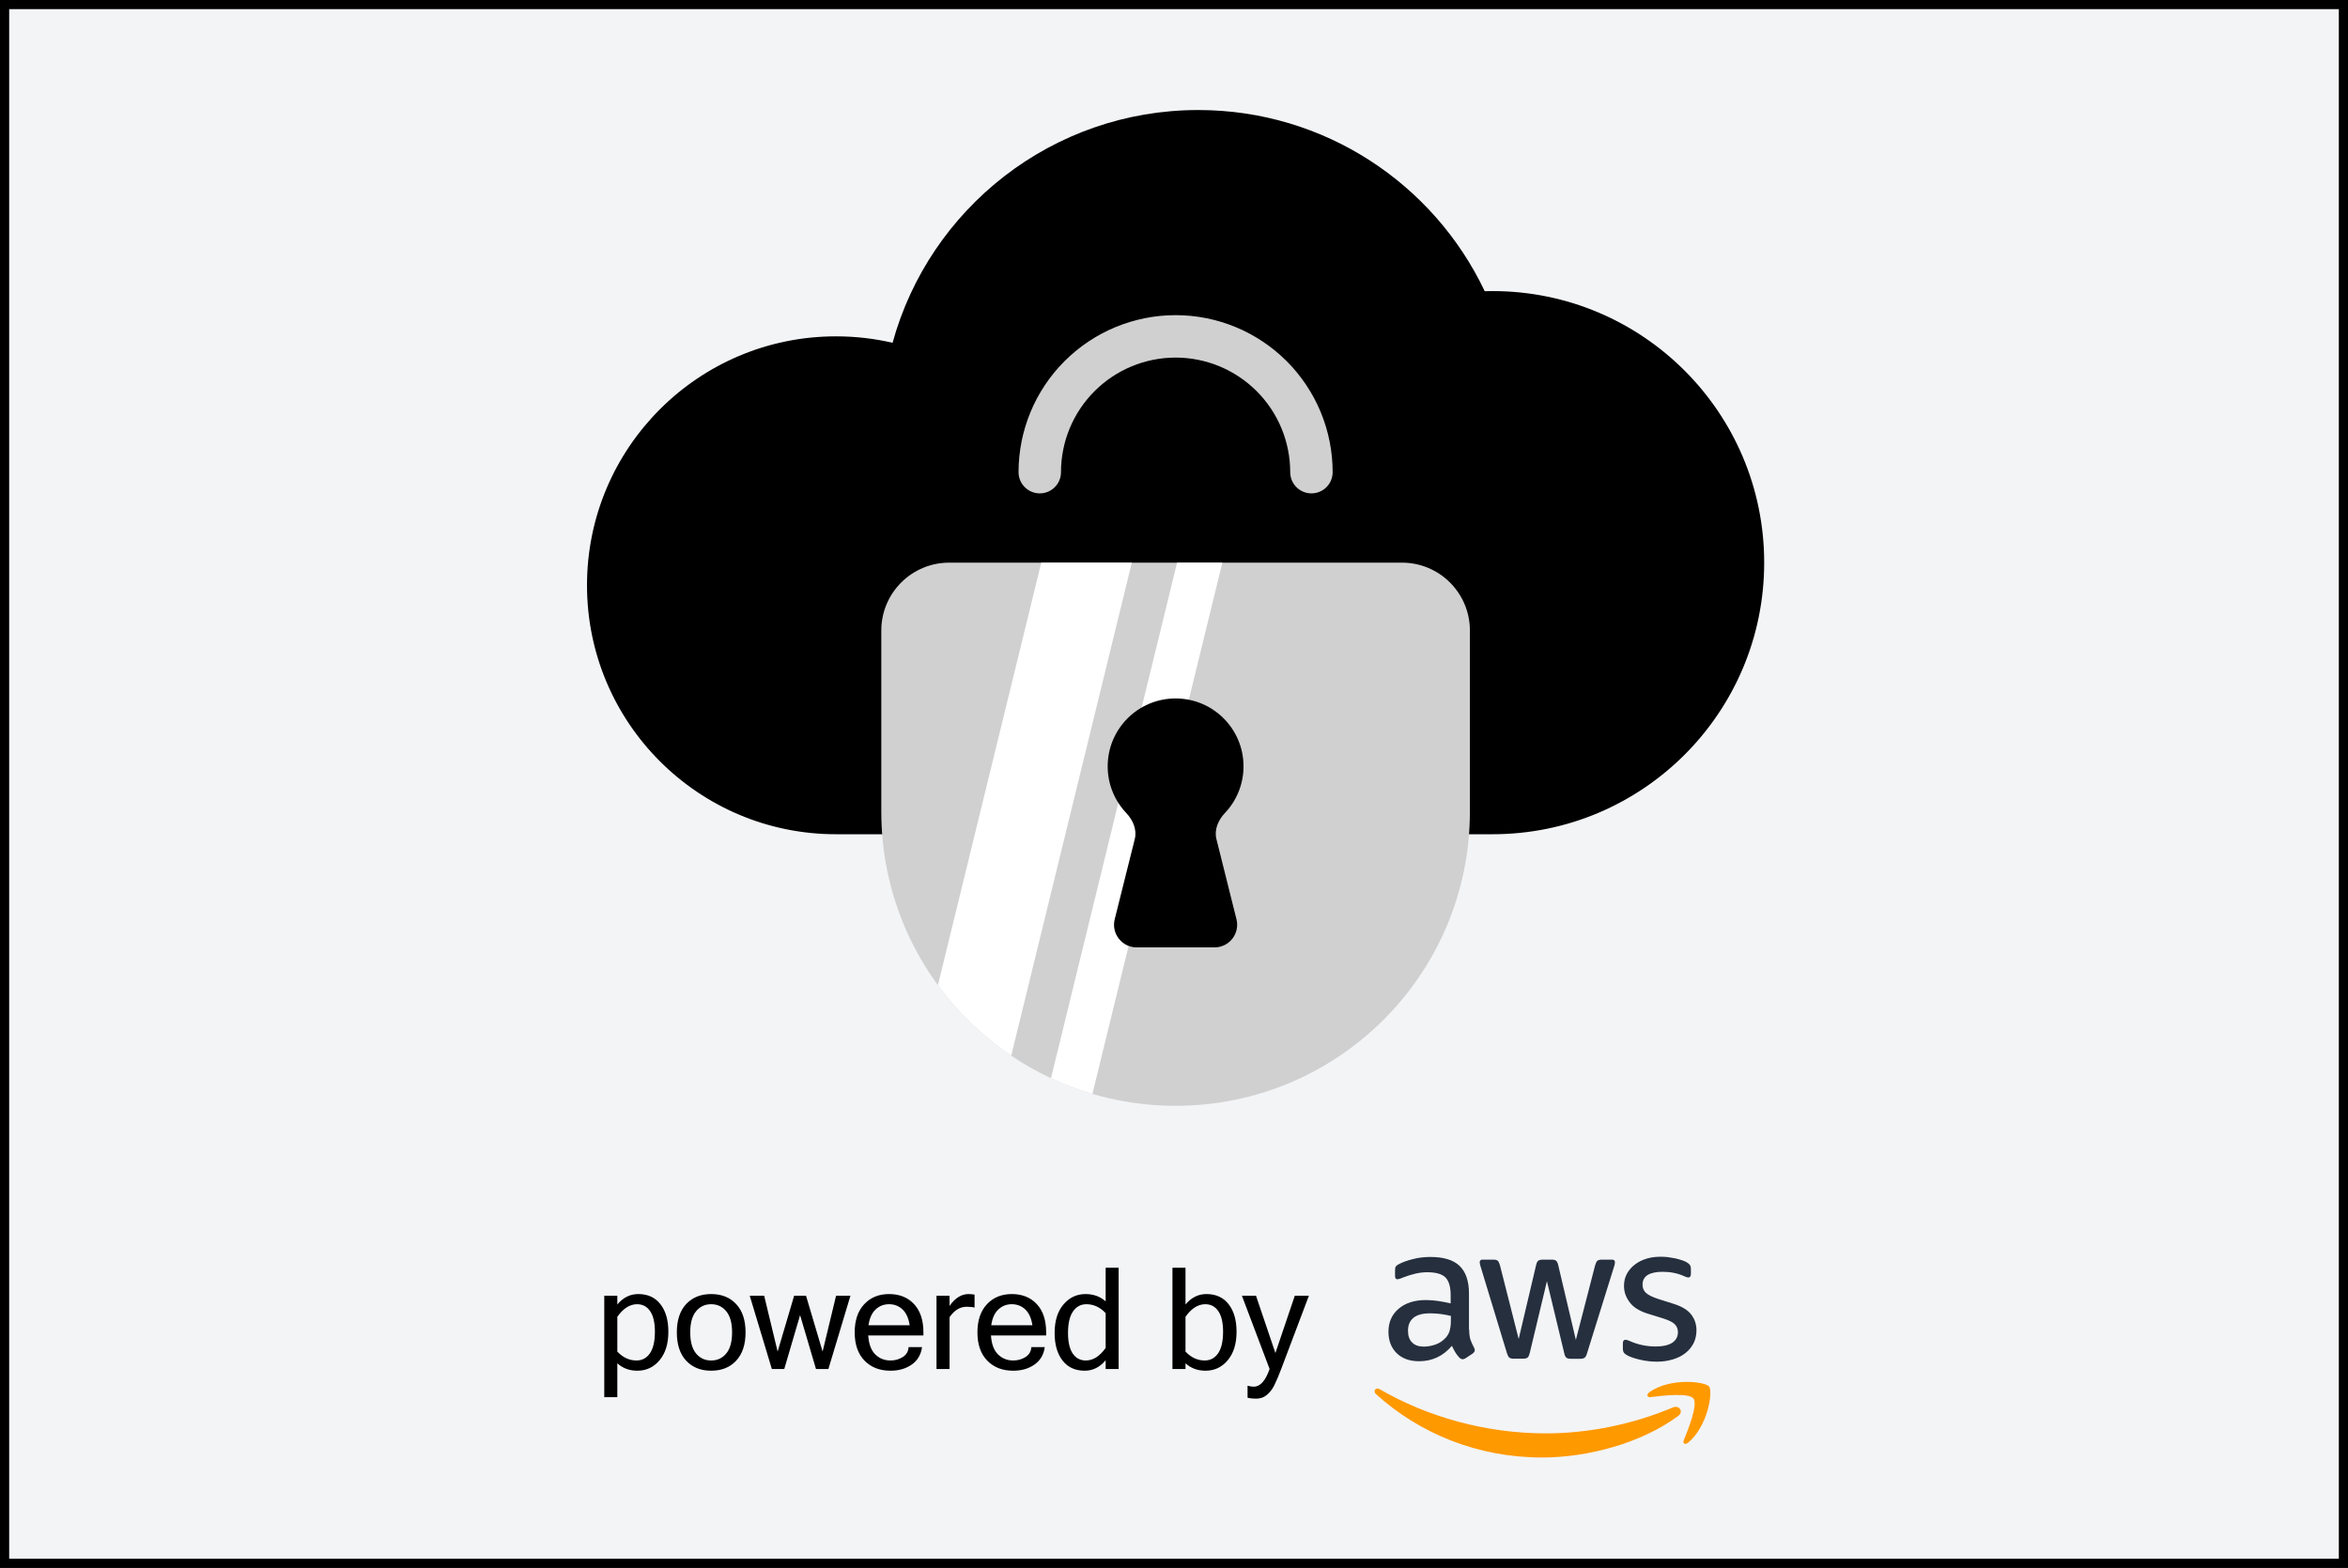 <svg width="256" height="171" viewBox="0 0 256 171" fill="none" xmlns="http://www.w3.org/2000/svg">
    <rect x="0" y="0" width="256" height="171" fill="#808080" stroke="none"/>
    <rect x="0.5" y="0.5" width="255" height="170" fill="#F3F4F6" stroke="black"/>
    <path fill-rule="evenodd" clip-rule="evenodd" d="M64 63.833C64 78.827 76.156 90.983 91.15 90.983H162.729C179.087 90.983 192.347 77.722 192.347 61.364C192.347 45.007 179.087 31.746 162.729 31.746C162.444 31.746 162.16 31.75 161.877 31.758C156.334 20.077 144.431 12 130.642 12C114.733 12 101.334 22.752 97.317 37.385C95.335 36.925 93.271 36.682 91.15 36.682C76.156 36.682 64 48.838 64 63.833Z" fill="black"/>
    <path d="M96.087 68.768C96.087 64.678 99.402 61.363 103.492 61.363H152.856C156.946 61.363 160.261 64.678 160.261 68.768V88.514C160.261 106.235 145.895 120.601 128.174 120.601C110.453 120.601 96.087 106.235 96.087 88.514V68.768Z" fill="#D0D0D0"/>
    <path fill-rule="evenodd" clip-rule="evenodd" d="M102.26 107.44L113.527 61.363H123.4L110.252 115.133C107.164 113.05 104.457 110.443 102.26 107.44ZM119.106 119.301C117.547 118.843 116.038 118.27 114.588 117.591L128.336 61.363H133.272L119.106 119.301Z" fill="white"/>
    <path d="M142.984 51.495C142.984 47.567 141.424 43.8 138.646 41.023C135.869 38.246 132.102 36.685 128.175 36.685C124.247 36.685 120.48 38.246 117.703 41.023C114.925 43.8 113.365 47.567 113.365 51.495" stroke="#D0D0D0" stroke-width="4.627" stroke-linecap="round"/>
    <path fill-rule="evenodd" clip-rule="evenodd" d="M132.624 91.507C132.369 90.484 132.824 89.437 133.549 88.671C134.807 87.344 135.579 85.551 135.579 83.579C135.579 79.489 132.264 76.174 128.174 76.174C124.085 76.174 120.77 79.489 120.77 83.579C120.77 85.551 121.541 87.344 122.799 88.671C123.525 89.437 123.98 90.484 123.724 91.507L121.536 100.257C121.147 101.815 122.325 103.324 123.931 103.324H132.418C134.023 103.324 135.202 101.815 134.812 100.257L132.624 91.507Z" fill="black"/>
    <g clip-path="url(#clip0_680_3004)">
        <path d="M160.185 145.012C160.185 145.462 160.234 145.828 160.319 146.095C160.417 146.363 160.539 146.656 160.709 146.972C160.77 147.07 160.794 147.167 160.794 147.252C160.794 147.374 160.721 147.496 160.563 147.618L159.796 148.129C159.686 148.202 159.577 148.239 159.479 148.239C159.357 148.239 159.236 148.178 159.114 148.068C158.943 147.885 158.797 147.691 158.676 147.496C158.554 147.289 158.432 147.057 158.298 146.777C157.348 147.898 156.155 148.458 154.718 148.458C153.695 148.458 152.88 148.165 152.283 147.581C151.686 146.997 151.382 146.217 151.382 145.243C151.382 144.208 151.747 143.368 152.49 142.735C153.233 142.102 154.219 141.785 155.473 141.785C155.887 141.785 156.313 141.822 156.764 141.882C157.214 141.943 157.677 142.041 158.164 142.15V141.261C158.164 140.336 157.969 139.691 157.592 139.313C157.202 138.936 156.545 138.753 155.607 138.753C155.181 138.753 154.743 138.802 154.292 138.911C153.841 139.021 153.403 139.155 152.977 139.325C152.782 139.411 152.636 139.459 152.551 139.484C152.466 139.508 152.405 139.52 152.356 139.52C152.185 139.52 152.1 139.398 152.1 139.143V138.546C152.1 138.351 152.125 138.205 152.185 138.12C152.246 138.035 152.356 137.949 152.526 137.864C152.953 137.645 153.464 137.462 154.061 137.316C154.657 137.158 155.29 137.085 155.96 137.085C157.409 137.085 158.469 137.414 159.15 138.071C159.82 138.729 160.161 139.727 160.161 141.067V145.012H160.185ZM155.242 146.863C155.644 146.863 156.058 146.79 156.496 146.643C156.934 146.497 157.324 146.229 157.653 145.864C157.848 145.633 157.994 145.377 158.067 145.085C158.14 144.793 158.188 144.439 158.188 144.025V143.514C157.835 143.429 157.458 143.356 157.068 143.307C156.679 143.258 156.301 143.234 155.924 143.234C155.108 143.234 154.511 143.392 154.109 143.721C153.708 144.05 153.513 144.513 153.513 145.121C153.513 145.694 153.659 146.12 153.963 146.412C154.255 146.716 154.682 146.863 155.242 146.863ZM165.019 148.178C164.8 148.178 164.654 148.141 164.557 148.056C164.459 147.983 164.374 147.812 164.301 147.581L161.44 138.169C161.367 137.925 161.33 137.767 161.33 137.682C161.33 137.487 161.427 137.377 161.622 137.377H162.816C163.047 137.377 163.205 137.414 163.29 137.499C163.388 137.572 163.461 137.742 163.534 137.974L165.58 146.035L167.479 137.974C167.54 137.73 167.613 137.572 167.71 137.499C167.808 137.426 167.978 137.377 168.198 137.377H169.172C169.403 137.377 169.561 137.414 169.659 137.499C169.756 137.572 169.841 137.742 169.89 137.974L171.814 146.132L173.92 137.974C173.993 137.73 174.079 137.572 174.164 137.499C174.261 137.426 174.42 137.377 174.639 137.377H175.771C175.966 137.377 176.076 137.475 176.076 137.682C176.076 137.742 176.063 137.803 176.051 137.876C176.039 137.949 176.015 138.047 175.966 138.181L173.032 147.593C172.959 147.837 172.873 147.995 172.776 148.068C172.678 148.141 172.52 148.19 172.313 148.19H171.266C171.035 148.19 170.876 148.153 170.779 148.068C170.682 147.983 170.596 147.825 170.548 147.581L168.66 139.727L166.785 147.569C166.724 147.812 166.651 147.971 166.554 148.056C166.456 148.141 166.286 148.178 166.067 148.178H165.019ZM180.666 148.506C180.033 148.506 179.4 148.433 178.791 148.287C178.182 148.141 177.707 147.983 177.391 147.8C177.196 147.691 177.062 147.569 177.013 147.459C176.965 147.35 176.94 147.228 176.94 147.118V146.497C176.94 146.242 177.038 146.12 177.22 146.12C177.293 146.12 177.366 146.132 177.439 146.156C177.512 146.181 177.622 146.229 177.744 146.278C178.158 146.461 178.608 146.607 179.083 146.704C179.57 146.802 180.045 146.85 180.532 146.85C181.299 146.85 181.896 146.716 182.31 146.449C182.724 146.181 182.943 145.791 182.943 145.292C182.943 144.951 182.834 144.671 182.614 144.439C182.395 144.208 181.981 144.001 181.385 143.806L179.619 143.258C178.73 142.978 178.073 142.564 177.671 142.016C177.269 141.481 177.062 140.884 177.062 140.251C177.062 139.739 177.172 139.289 177.391 138.899C177.61 138.51 177.902 138.169 178.267 137.901C178.633 137.621 179.047 137.414 179.534 137.268C180.021 137.121 180.532 137.061 181.068 137.061C181.336 137.061 181.616 137.073 181.884 137.109C182.164 137.146 182.42 137.194 182.675 137.243C182.919 137.304 183.15 137.365 183.369 137.438C183.589 137.511 183.759 137.584 183.881 137.657C184.051 137.755 184.173 137.852 184.246 137.962C184.319 138.059 184.356 138.193 184.356 138.363V138.936C184.356 139.191 184.258 139.325 184.076 139.325C183.978 139.325 183.82 139.277 183.613 139.179C182.919 138.863 182.14 138.704 181.275 138.704C180.581 138.704 180.033 138.814 179.656 139.045C179.278 139.277 179.083 139.63 179.083 140.129C179.083 140.47 179.205 140.762 179.449 140.994C179.692 141.225 180.143 141.456 180.788 141.663L182.517 142.211C183.394 142.491 184.027 142.881 184.404 143.38C184.782 143.879 184.964 144.452 184.964 145.085C184.964 145.608 184.855 146.083 184.648 146.497C184.429 146.911 184.136 147.277 183.759 147.569C183.382 147.873 182.931 148.092 182.407 148.251C181.859 148.421 181.287 148.506 180.666 148.506Z" fill="#252F3E"/>
        <path fill-rule="evenodd" clip-rule="evenodd" d="M182.968 154.428C178.962 157.387 173.141 158.957 168.137 158.957C161.123 158.957 154.804 156.364 150.03 152.053C149.653 151.712 149.994 151.25 150.444 151.518C155.607 154.513 161.975 156.327 168.563 156.327C173.007 156.327 177.89 155.402 182.383 153.502C183.053 153.198 183.625 153.941 182.968 154.428Z" fill="#FF9900"/>
        <path fill-rule="evenodd" clip-rule="evenodd" d="M184.636 152.526C184.124 151.869 181.25 152.21 179.948 152.368C179.558 152.417 179.497 152.076 179.85 151.82C182.139 150.213 185.902 150.675 186.34 151.211C186.779 151.759 186.218 155.522 184.075 157.324C183.747 157.604 183.43 157.458 183.576 157.092C184.063 155.887 185.147 153.172 184.636 152.526Z" fill="#FF9900"/>
    </g>
    <path d="M67.306 142.269C67.939 141.511 68.699 141.132 69.588 141.132C70.632 141.132 71.441 141.503 72.013 142.246C72.585 142.984 72.871 143.983 72.871 145.244C72.871 146.554 72.55 147.591 71.908 148.354C71.27 149.112 70.464 149.491 69.49 149.491C68.626 149.491 67.898 149.222 67.306 148.685V152.375H65.883V141.312H67.306V142.269ZM67.306 147.405C67.914 148.053 68.612 148.376 69.4 148.376C70.012 148.376 70.499 148.115 70.861 147.593C71.222 147.066 71.403 146.283 71.403 145.244C71.403 144.259 71.232 143.514 70.891 143.007C70.549 142.495 70.073 142.239 69.46 142.239C68.672 142.239 67.954 142.696 67.306 143.609V147.405ZM77.537 141.132C78.677 141.132 79.585 141.496 80.263 142.224C80.946 142.952 81.287 143.981 81.287 145.311C81.287 146.637 80.946 147.666 80.263 148.399C79.585 149.127 78.677 149.491 77.537 149.491C76.402 149.491 75.493 149.127 74.811 148.399C74.133 147.666 73.794 146.637 73.794 145.311C73.794 143.981 74.133 142.952 74.811 142.224C75.493 141.496 76.402 141.132 77.537 141.132ZM77.537 148.376C78.215 148.376 78.764 148.12 79.186 147.608C79.608 147.091 79.819 146.325 79.819 145.311C79.819 144.292 79.608 143.526 79.186 143.014C78.764 142.497 78.215 142.239 77.537 142.239C76.859 142.239 76.309 142.497 75.888 143.014C75.466 143.526 75.255 144.292 75.255 145.311C75.255 146.325 75.466 147.091 75.888 147.608C76.309 148.12 76.859 148.376 77.537 148.376ZM92.723 141.312L90.32 149.303H88.965L87.233 143.429L85.508 149.303H84.153L81.743 141.312H83.317L84.785 147.405L86.585 141.312H87.88L89.688 147.405L91.156 141.312H92.723ZM97.087 149.491C95.912 149.491 94.968 149.125 94.255 148.391C93.542 147.653 93.186 146.627 93.186 145.311C93.186 144.006 93.53 142.984 94.218 142.246C94.91 141.503 95.814 141.132 96.929 141.132C98.068 141.132 98.977 141.496 99.655 142.224C100.338 142.952 100.679 143.981 100.679 145.311V145.65H94.662C94.722 146.574 94.976 147.259 95.422 147.706C95.874 148.153 96.429 148.376 97.087 148.376C97.584 148.376 98.031 148.251 98.427 148C98.829 147.744 99.04 147.382 99.06 146.915H100.529C100.418 147.739 100.044 148.374 99.406 148.821C98.774 149.268 98.001 149.491 97.087 149.491ZM99.18 144.536C99.065 143.767 98.806 143.193 98.405 142.811C98.003 142.429 97.511 142.239 96.929 142.239C96.361 142.239 95.874 142.429 95.468 142.811C95.061 143.188 94.802 143.762 94.692 144.536H99.18ZM106.256 142.608C106.055 142.547 105.766 142.517 105.39 142.517C104.667 142.517 104.047 142.896 103.529 143.654V149.303H102.106V141.312H103.529V142.427C104.127 141.563 104.82 141.132 105.608 141.132C105.809 141.132 106.025 141.152 106.256 141.192V142.608ZM110.469 149.491C109.294 149.491 108.35 149.125 107.637 148.391C106.924 147.653 106.568 146.627 106.568 145.311C106.568 144.006 106.912 142.984 107.6 142.246C108.293 141.503 109.196 141.132 110.311 141.132C111.451 141.132 112.359 141.496 113.037 142.224C113.72 142.952 114.061 143.981 114.061 145.311V145.65H108.044C108.104 146.574 108.358 147.259 108.805 147.706C109.257 148.153 109.811 148.376 110.469 148.376C110.966 148.376 111.413 148.251 111.81 148C112.211 147.744 112.422 147.382 112.442 146.915H113.911C113.8 147.739 113.426 148.374 112.789 148.821C112.156 149.268 111.383 149.491 110.469 149.491ZM112.563 144.536C112.447 143.767 112.189 143.193 111.787 142.811C111.385 142.429 110.893 142.239 110.311 142.239C109.744 142.239 109.257 142.429 108.85 142.811C108.443 143.188 108.185 143.762 108.074 144.536H112.563ZM120.549 147.006V143.21C119.937 142.562 119.236 142.239 118.448 142.239C117.84 142.239 117.353 142.502 116.987 143.029C116.625 143.552 116.445 144.332 116.445 145.372C116.445 146.356 116.615 147.104 116.957 147.616C117.303 148.123 117.78 148.376 118.388 148.376C119.181 148.376 119.901 147.92 120.549 147.006ZM120.549 148.346C119.916 149.109 119.156 149.491 118.267 149.491C117.223 149.491 116.415 149.119 115.842 148.376C115.27 147.633 114.984 146.632 114.984 145.372C114.984 144.066 115.302 143.034 115.94 142.276C116.583 141.513 117.389 141.132 118.358 141.132C119.221 141.132 119.952 141.398 120.549 141.93V138.262H121.965V149.303H120.549V148.346ZM129.254 142.269C129.887 141.511 130.648 141.132 131.536 141.132C132.581 141.132 133.389 141.503 133.961 142.246C134.534 142.984 134.82 143.983 134.82 145.244C134.82 146.554 134.499 147.591 133.856 148.354C133.218 149.112 132.412 149.491 131.438 149.491C130.575 149.491 129.847 149.222 129.254 148.685V149.303H127.831V138.262H129.254V142.269ZM129.254 147.405C129.862 148.053 130.56 148.376 131.348 148.376C131.961 148.376 132.448 148.115 132.809 147.593C133.171 147.066 133.351 146.283 133.351 145.244C133.351 144.259 133.181 143.514 132.839 143.007C132.498 142.495 132.021 142.239 131.408 142.239C130.62 142.239 129.902 142.696 129.254 143.609V147.405ZM136.699 151.231C137.402 151.231 137.976 150.588 138.423 149.303L135.403 141.312H136.94L139.056 147.563L141.172 141.312H142.708L139.688 149.303C139.397 150.066 139.149 150.653 138.943 151.065C138.742 151.482 138.476 151.831 138.145 152.112C137.818 152.398 137.417 152.541 136.94 152.541C136.583 152.541 136.277 152.506 136.021 152.436V151.125C136.242 151.196 136.468 151.231 136.699 151.231Z" fill="black"/>
    <defs>
        <clipPath id="clip0_680_3004">
            <rect width="37.016" height="22.161" fill="white" transform="translate(149.665 136.93)"/>
        </clipPath>
    </defs>
</svg>
